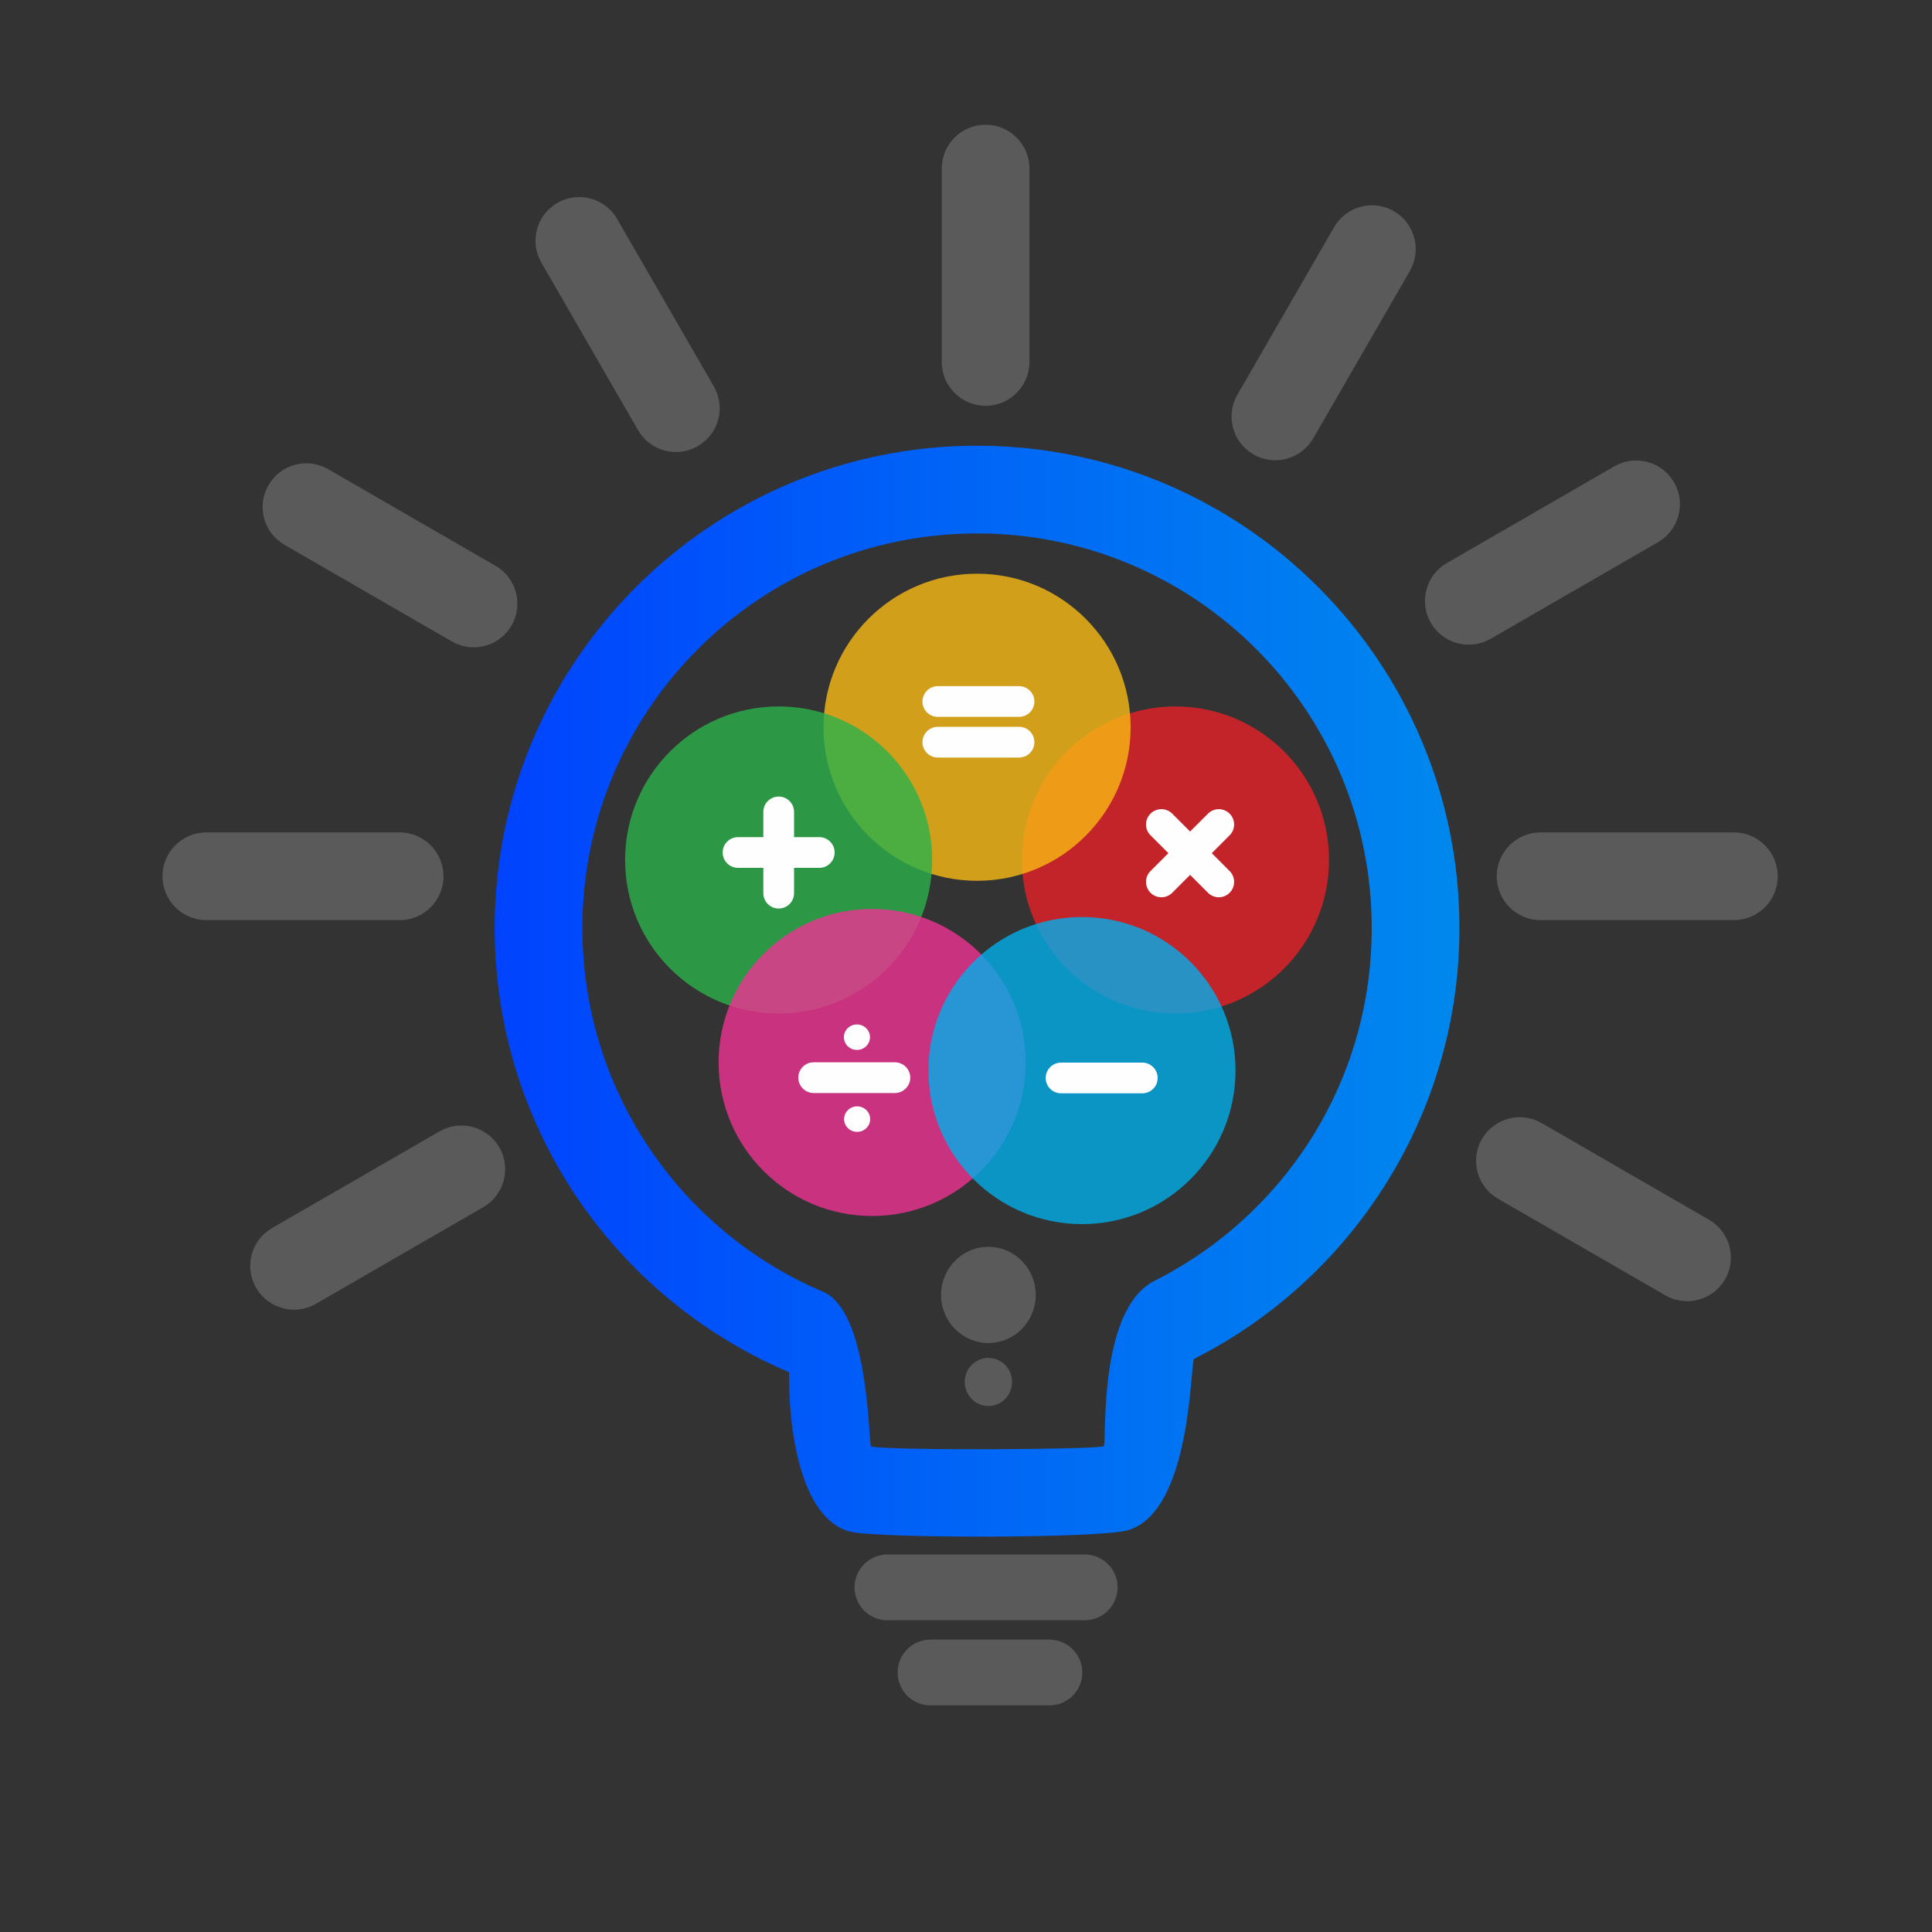 <?xml version="1.0" encoding="UTF-8"?>
<!DOCTYPE svg PUBLIC "-//W3C//DTD SVG 1.1//EN" "http://www.w3.org/Graphics/SVG/1.1/DTD/svg11.dtd">
<!-- Creator: CorelDRAW X8 -->
<svg xmlns="http://www.w3.org/2000/svg" xml:space="preserve" width="200mm" height="200mm" version="1.1" style="shape-rendering:geometricPrecision; text-rendering:geometricPrecision; image-rendering:optimizeQuality; fill-rule:evenodd; clip-rule:evenodd"
viewBox="0 0 20000 20000"
 xmlns:xlink="http://www.w3.org/1999/xlink">
 <rect x="0" y="0" width="20000" height="20000" fill="#333333" stroke="none"/>
 <defs>
  <style type="text/css">
   <![CDATA[
    .fil7 {fill:#FEFEFE}
    .fil8 {fill:#5A5A5A}
    .fil6 {fill:#FEFEFE;fill-rule:nonzero}
    .fil9 {fill:#5A5A5A;fill-rule:nonzero}
    .fil1 {fill:#E62129;fill-opacity:0.8}
    .fil5 {fill:#00AEEA;fill-opacity:0.8}
    .fil3 {fill:#2BB24B;fill-opacity:0.8}
    .fil4 {fill:#EF3392;fill-opacity:0.8}
    .fil2 {fill:#F9BA13;fill-opacity:0.8}
    .fil0 {fill:url(#id0);fill-rule:nonzero}
   ]]>
  </style>
  <linearGradient id="id0" gradientUnits="userSpaceOnUse" x1="5121.19" y1="10260.5" x2="15107.8" y2="10260.5">
   <stop offset="0" style="stop-opacity:1; stop-color:#0043FE"/>
   <stop offset="1" style="stop-opacity:1; stop-color:#0088EE"/>
  </linearGradient>
 </defs>
 <g id="Layer_x0020_1">
  <path class="fil0" d="M10115 4614c1378,0 2627,559 3530,1463 904,903 1463,2152 1463,3530 0,957 -271,1852 -741,2615 -484,786 -1179,1427 -2006,1845 -40,20 -20,1580 -685,1774 -143,42 -775,63 -1403,66 -645,2 -1316,-15 -1465,-50 -547,-130 -650,-1156 -639,-1652 -910,-385 -1681,-1032 -2220,-1844 -523,-791 -828,-1737 -828,-2754 0,-1378 559,-2627 1463,-3530 903,-904 2152,-1463 3531,-1463zm2888 2104c-739,-739 -1760,-1196 -2888,-1196 -1129,0 -2150,457 -2889,1196 -740,740 -1197,1761 -1197,2889 0,834 249,1609 676,2254 442,667 1072,1196 1815,1511 486,206 469,1595 497,1602 89,21 672,30 1256,28 558,-2 1089,-12 1151,-30 40,-12 -74,-1409 529,-1714 679,-342 1249,-868 1645,-1511 382,-620 602,-1353 602,-2140 0,-1128 -457,-2149 -1197,-2889z"/>
  <path class="fil1" d="M12168 7313c878,0 1590,712 1590,1589 0,878 -712,1590 -1590,1590 -878,0 -1589,-712 -1589,-1590 0,-877 711,-1589 1589,-1589z"/>
  <path class="fil2" d="M10115 5939c877,0 1589,712 1589,1590 0,877 -712,1589 -1589,1589 -878,0 -1590,-712 -1590,-1589 0,-878 712,-1590 1590,-1590z"/>
  <path class="fil3" d="M8061 7313c878,0 1589,712 1589,1589 0,878 -711,1590 -1589,1590 -878,0 -1590,-712 -1590,-1590 0,-877 712,-1589 1590,-1589z"/>
  <path class="fil4" d="M9028 9409c878,0 1590,711 1590,1589 0,878 -712,1590 -1590,1590 -878,0 -1589,-712 -1589,-1590 0,-878 711,-1589 1589,-1589z"/>
  <path class="fil5" d="M11201 9493c878,0 1589,711 1589,1589 0,878 -711,1590 -1589,1590 -878,0 -1590,-712 -1590,-1590 0,-878 712,-1589 1590,-1589z"/>
  <path class="fil6" d="M7902 8405c0,-88 71,-159 159,-159 88,0 159,71 159,159l0 841c0,88 -71,159 -159,159 -88,0 -159,-71 -159,-159l0 -841z"/>
  <path class="fil6" d="M7640 8984c-88,0 -159,-71 -159,-159 0,-88 71,-159 159,-159l841 0c88,0 159,71 159,159 0,88 -71,159 -159,159l-841 0z"/>
  <path class="fil6" d="M10984 11318c-88,0 -159,-71 -159,-159 0,-87 71,-159 159,-159l841 0c88,0 159,72 159,159 0,88 -71,159 -159,159l-841 0z"/>
  <path class="fil6" d="M9708 7842c-87,0 -159,-71 -159,-159 0,-88 72,-159 159,-159l841 0c88,0 159,71 159,159 0,88 -71,159 -159,159l-841 0z"/>
  <path class="fil6" d="M9708 7421c-87,0 -159,-71 -159,-159 0,-87 72,-159 159,-159l841 0c88,0 159,72 159,159 0,88 -71,159 -159,159l-841 0z"/>
  <path class="fil6" d="M8422 11315c-87,0 -158,-72 -158,-159 0,-88 71,-159 158,-159l842 0c87,0 159,71 159,159 0,87 -72,159 -159,159l-842 0z"/>
  <path class="fil6" d="M11910 8647c-62,-62 -62,-162 0,-224 62,-62 163,-62 225,0l594 594c62,62 62,163 0,225 -62,62 -162,62 -224,0l-595 -595z"/>
  <path class="fil6" d="M12505 8423c62,-62 162,-62 224,0 62,62 62,162 0,224l-594 595c-62,62 -163,62 -225,0 -62,-62 -62,-163 0,-225l595 -594z"/>
  <ellipse class="fil7" cx="8871" cy="10737" rx="135" ry="132"/>
  <ellipse class="fil7" cx="8873" cy="11585" rx="135" ry="132"/>
  <ellipse class="fil8" cx="10232" cy="13405" rx="490" ry="498"/>
  <ellipse class="fil8" cx="10232" cy="14306" rx="245" ry="249"/>
  <path class="fil9" d="M11228 16092c188,0 341,152 341,340 0,188 -153,341 -341,341l-2041 0c-188,0 -341,-153 -341,-341 0,-188 153,-340 341,-340l2041 0z"/>
  <path class="fil9" d="M9749 1745c0,-251 203,-454 454,-454 250,0 454,203 454,454l0 2002c0,250 -204,454 -454,454 -251,0 -454,-204 -454,-454l0 -2002z"/>
  <path class="fil9" d="M15948 9525c-251,0 -454,-203 -454,-454 0,-250 203,-454 454,-454l2001 0c251,0 454,204 454,454 0,251 -203,454 -454,454l-2001 0z"/>
  <path class="fil9" d="M2136 9525c-251,0 -454,-203 -454,-454 0,-250 203,-454 454,-454l2001 0c251,0 454,204 454,454 0,251 -203,454 -454,454l-2001 0z"/>
  <path class="fil9" d="M2945 5640c-216,-124 -291,-401 -166,-617 124,-217 400,-291 617,-167l1733 1001c217,124 291,401 167,617 -124,216 -401,291 -617,167l-1734 -1001z"/>
  <path class="fil9" d="M5605 2720c-126,-217 -52,-494 164,-619 217,-125 494,-52 619,165l1001 1733c126,217 52,494 -165,619 -216,126 -493,52 -619,-165l-1000 -1733z"/>
  <path class="fil9" d="M16711 4828c216,-125 493,-52 619,165 125,216 51,493 -165,619l-1734 1001c-216,125 -493,51 -619,-165 -125,-217 -51,-494 165,-619l1734 -1001z"/>
  <path class="fil9" d="M13811 2351c125,-216 402,-290 619,-165 216,126 290,403 165,619l-1001 1734c-126,216 -403,290 -619,165 -217,-126 -290,-403 -165,-619l1001 -1734z"/>
  <path class="fil9" d="M17691 12626c216,125 291,401 167,617 -125,217 -401,291 -617,167l-1734 -1001c-216,-124 -291,-400 -167,-617 125,-216 401,-291 617,-167l1734 1001z"/>
  <path class="fil9" d="M4550 11712c216,-125 493,-51 619,165 125,216 51,493 -165,619l-1734 1001c-216,125 -493,51 -619,-165 -125,-217 -51,-494 165,-619l1734 -1001z"/>
  <path class="fil9" d="M10863 16973c188,0 341,153 341,341 0,188 -153,340 -341,340l-1231 0c-188,0 -340,-152 -340,-340 0,-188 152,-341 340,-341l1231 0z"/>
 </g>
</svg>
